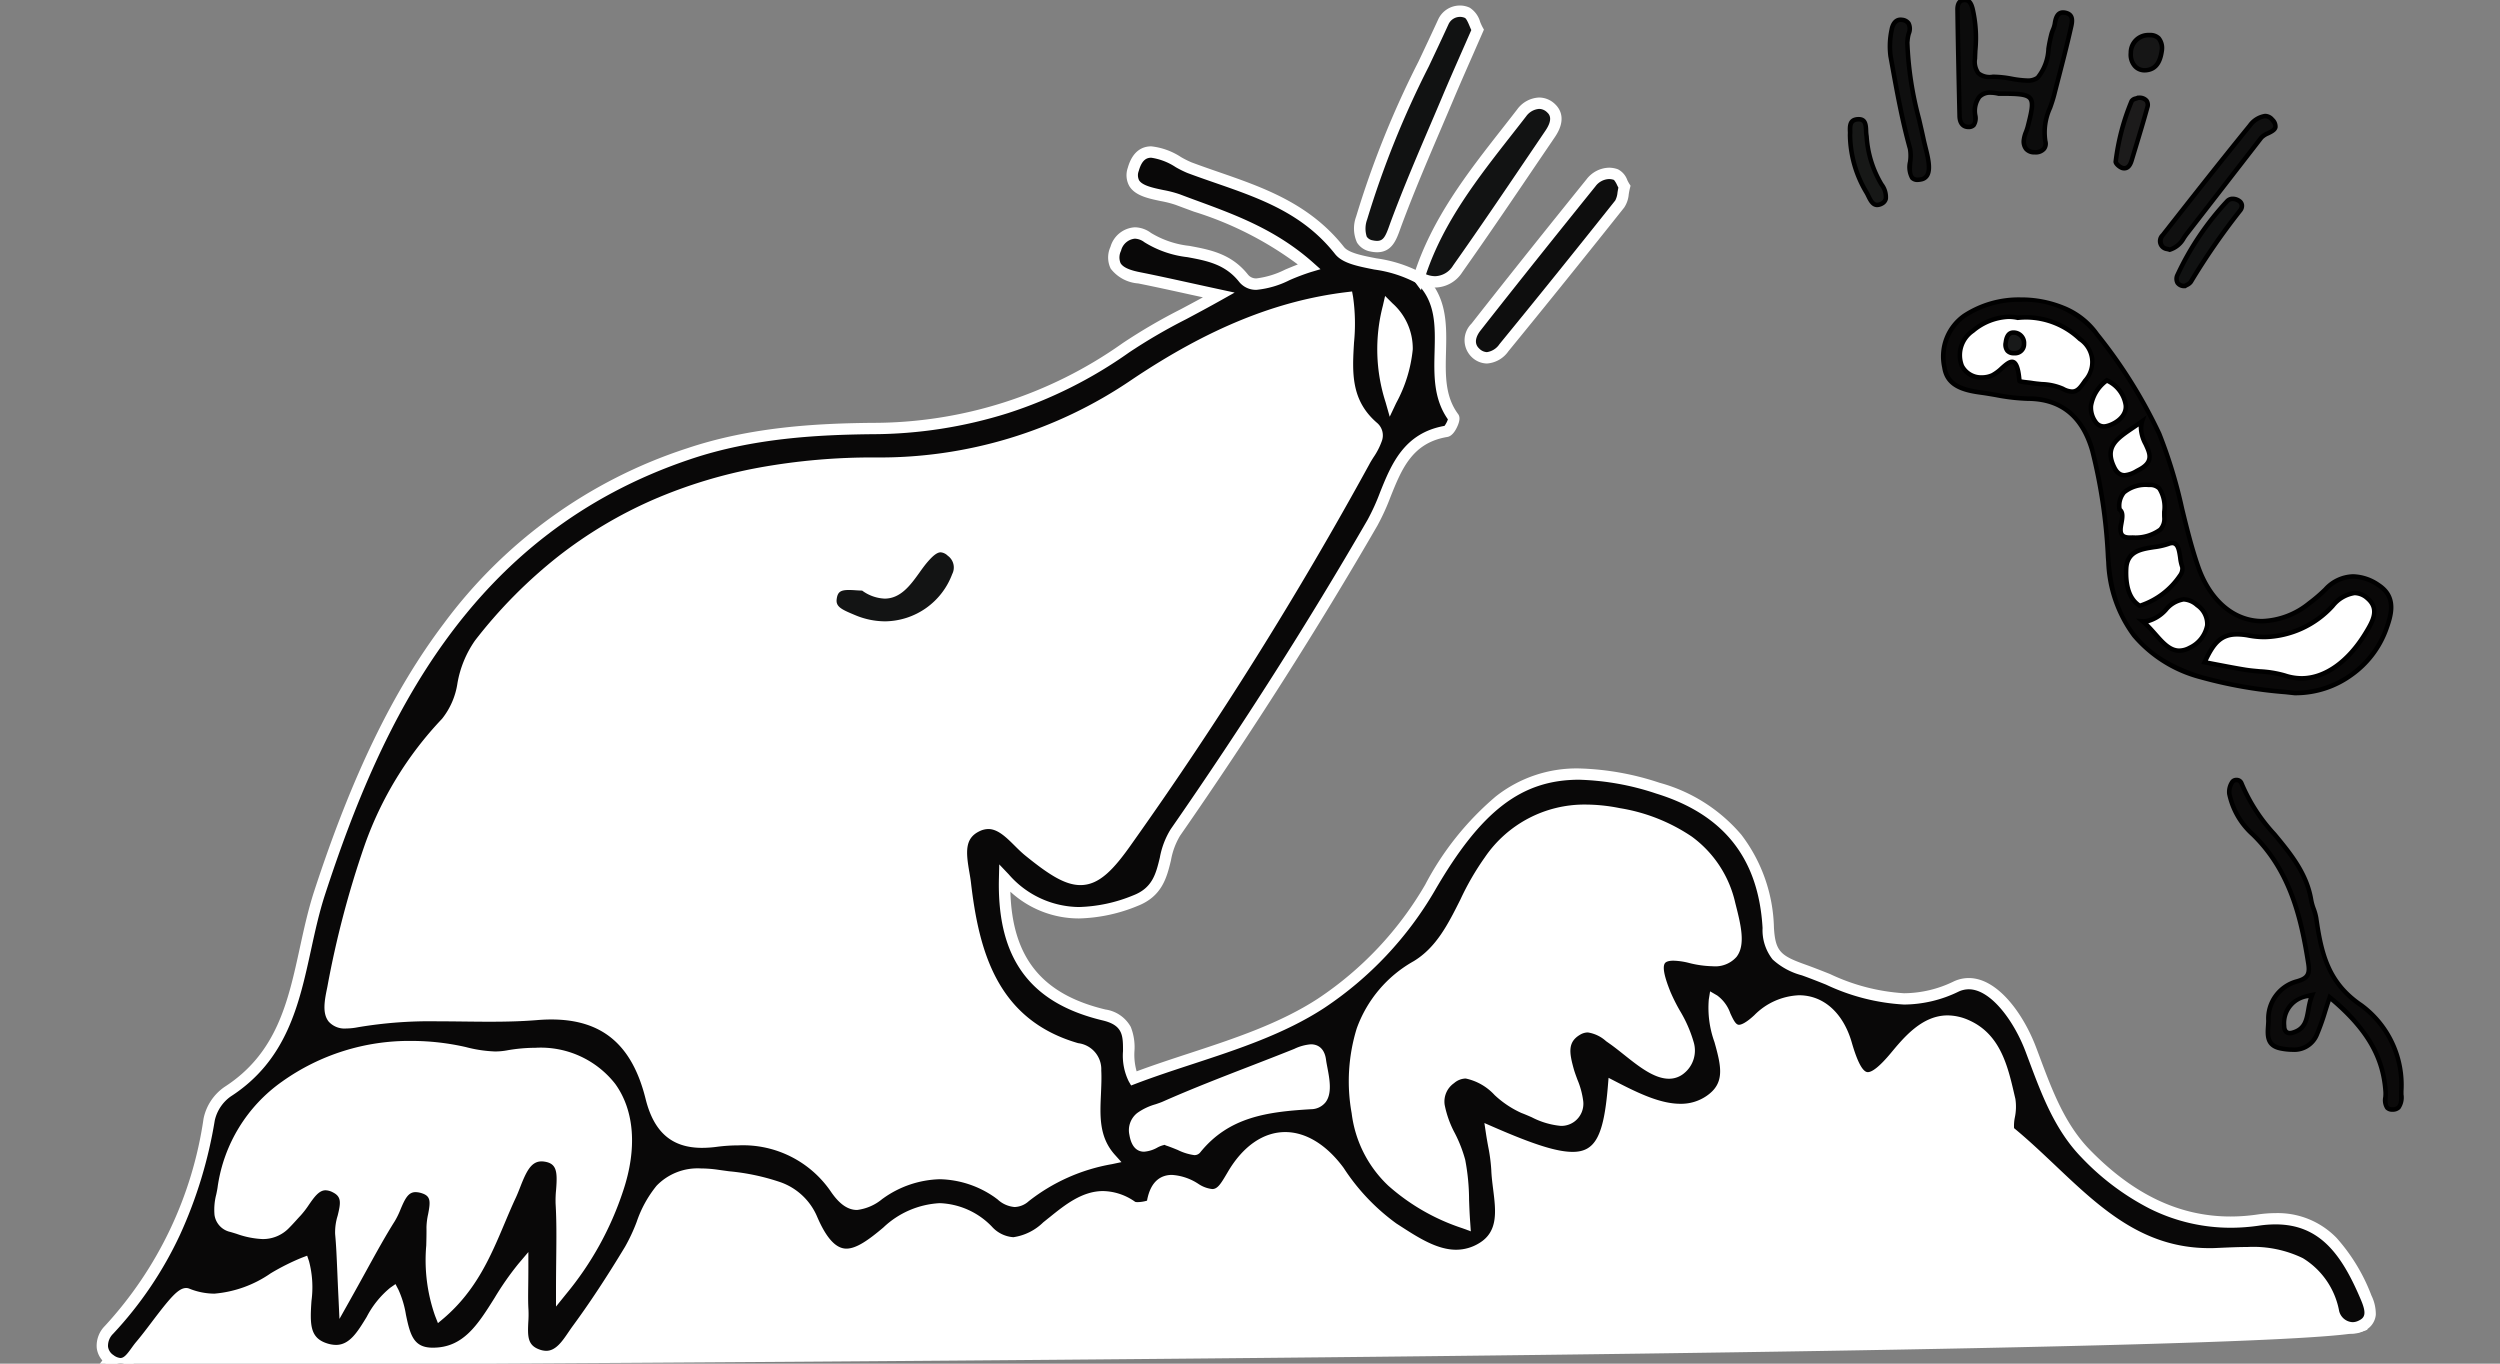<svg xmlns="http://www.w3.org/2000/svg" xmlns:xlink="http://www.w3.org/1999/xlink" width="220" height="120" viewBox="0 0 220 120"><rect x="0" y="0" width="220" height="120" fill="#808080" stroke="none"/><defs><clipPath id="a"><rect width="220" height="120" transform="translate(833 2783)" fill="#fff"/></clipPath></defs><g transform="translate(-833 -2783)" clip-path="url(#a)"><g transform="translate(12 51)"><g transform="translate(830 2732.986)"><path d="M.193,57.1s191.112-.644,198.026-2.96c0,0-2.263-8.187-10.34-7.765s-19.513-7.63-18.867-9.827-1.421-9.2-5.039-9.645-7.5-.575-7.5-.575l-16.8-2.975L73.135,36.931l-28.683.258L8.011,47.278Z" transform="translate(0.507 61.575)" fill="#fff"/><path d="M-.847,57.6,7.721,46.839l36.66-10.15h.066l28.635-.258,66.594-13.589,16.855,2.985c.4.014,4.09.155,7.5.577a5.2,5.2,0,0,1,3.532,2.6,13.483,13.483,0,0,1,1.741,4.139,7.554,7.554,0,0,1,.184,3.538c-.029.1.031.413.443.963,2.165,2.894,10.762,8.239,17.316,8.239.2,0,.406-.005.6-.016s.419-.016.624-.016a9.918,9.918,0,0,1,8.115,4.087A13.167,13.167,0,0,1,198.7,54l.126.457-.449.151c-1.648.552-12.772,1.032-34.007,1.466-16.714.342-39.509.648-67.753.909C48.53,57.431.672,57.6.195,57.6ZM8.3,47.716,1.233,56.594c7.265-.027,51.224-.2,95.376-.608,75.874-.7,97.193-1.571,100.96-2.212a12.758,12.758,0,0,0-1.793-3.25,8.835,8.835,0,0,0-7.3-3.667c-.188,0-.38.005-.572.015-.213.011-.433.017-.654.017a24.464,24.464,0,0,1-10.775-3.149c-3.233-1.7-6.115-3.852-7.342-5.491a2.173,2.173,0,0,1-.6-1.844c.378-1.285-.342-4.625-1.8-6.846a4.4,4.4,0,0,0-2.819-2.161c-3.556-.44-7.412-.57-7.451-.571h-.036L139.689,23.86l-66.5,13.571h-.048l-28.618.258Z" transform="translate(0.507 61.575)" fill="#fff"/><path d="M115.779,14.366c3.873,3.4.371,8.692,3.139,12.405.127.175-.338,1.175-.629,1.222-4.541.753-4.814,5.117-6.5,8.037q-8.1,14.009-17.348,27.262c-1.337,1.924-.494,4.837-3.535,6-4.327,1.658-8.069,1.622-11.492-1.975-.163,6.757,2.5,10.532,8.756,12.027,3.422.815,1.428,3.553,2.6,5.586,5.453-2.08,11.579-3.411,16.487-6.612a30.718,30.718,0,0,0,9.6-10.194c5.606-9.667,10.554-11.663,20.029-8.747,5.995,1.844,9.359,5.837,9.729,12.289.134,2.408.832,2.9,3.128,3.72,4.447,1.593,8.109,3.942,13.4,1.455,2.688-1.262,5.388,2.378,6.587,5.557,1.232,3.251,2.343,6.608,4.828,9.154,4.134,4.237,9.068,6.725,15.161,5.837,5.464-.8,7.724,2.593,9.515,6.834.443,1.047.643,1.986-.5,2.5a1.719,1.719,0,0,1-2.358-1.2c-1.468-5.75-5.878-5.361-10.285-5.175-8.323.356-12.687-6.175-18.176-10.681-.461-.378.185-1.906-.025-2.819-.607-2.56-1.13-5.4-3.818-6.59-2.83-1.244-4.669.826-6.274,2.757-2.332,2.786-3.277,2.462-4.305-1.113-1.166-4.055-4.727-4.986-7.753-2.175-2.874,2.673-2.5-.884-3.855-1.669-.49,3.051,2.8,6.655-.432,8.838-2.547,1.717-5.7.178-8.44-1.237-.589,7.074-2.278,7.692-10.736,4.008a30.546,30.546,0,0,1,.48,3.31c.091,2.411,1.224,5.375-1.333,6.885-2.776,1.637-5.417-.225-7.786-1.749a18.859,18.859,0,0,1-4.781-5.026c-2.946-4-6.841-3.939-9.337.287-.894,1.509-1.312,2.411-3.288,1.262-1.261-.738-3.4-1.626-3.815,1.349a2.276,2.276,0,0,1-1.766.222c-3.186-2.138-5.413.124-7.521,1.778-1.827,1.433-3.255,2.138-5.17.345-2.954-2.775-5.955-2.386-8.883.095-2.656,2.248-4.665,3.411-6.616-1.146-1.344-3.142-4.756-3.31-8.305-3.819-6.06-.873-5.886,3.524-7.709,6.539-1.453,2.408-2.986,4.782-4.654,7.048-.821,1.124-1.646,2.869-3.484,2.2s-1.2-2.5-1.286-3.928c-.062-.971-.011-1.946-.011-3.753-2.736,3.23-3.76,7.63-8,7.55-3.023-.055-2.38-3.44-3.375-5.361-2.209,1.538-2.7,6.07-6.053,4.939-3.03-1.022-.926-4.8-1.846-7.521-3.255,1.237-6.027,4.382-10.256,2.709-.665-.265-2.71,2.924-4.091,4.539-.719.84-1.243,2.258-2.67,1.262a1.663,1.663,0,0,1-.113-2.633A34.784,34.784,0,0,0,9.405,88.547a4.01,4.01,0,0,1,1.62-2.448c6.445-4.15,6.075-11.285,8.1-17.493,5.6-17.155,13.769-32.357,32.473-38.645a52.038,52.038,0,0,1,16.171-2.222,38.35,38.35,0,0,0,22.315-7.106c2.285-1.6,4.857-2.779,8.174-4.644-2.877-.622-4.937-1.095-7-1.506-1.446-.284-2.718-.8-2.075-2.553a1.743,1.743,0,0,1,2.8-1c2.525,1.8,6.107.644,8.432,3.568,1.1,1.386,3.477-.324,5.777-1.011-3.659-3.24-7.68-4.422-11.553-5.9-1.566-.6-4.556-.422-3.916-2.659.861-3.062,3.586-.666,4.959-.149,4.683,1.757,9.682,2.833,13.2,7.285,1.021,1.291,4.774,1,6.979,2.411Z" transform="translate(0 8.985)" fill="#090808"/><path d="M92.31,2.907a5.953,5.953,0,0,1,2.628.951,8.4,8.4,0,0,0,.921.461c.784.294,1.594.575,2.377.846,3.945,1.367,8.024,2.782,11.035,6.6.41.519,1.6.755,2.865,1a11.969,11.969,0,0,1,3.933,1.259l.039-.034c2.269,1.99,2.2,4.542,2.141,7.01-.051,2.008-.1,3.9,1.069,5.472l0,0c.164.226.156.539-.028.984-.144.35-.456.949-.925,1.025-3.087.512-4.014,2.818-4.994,5.261a19.883,19.883,0,0,1-1.157,2.534c-5.234,9.054-11.078,18.238-17.37,27.3a6.333,6.333,0,0,0-.8,2.165c-.361,1.49-.771,3.179-2.963,4.021a14.357,14.357,0,0,1-5.118,1.09A8.9,8.9,0,0,1,79.913,68.5c.167,5.814,2.784,9.031,8.37,10.366a3.042,3.042,0,0,1,2.225,1.532,4.833,4.833,0,0,1,.323,2.135,5.384,5.384,0,0,0,.192,1.774c1.512-.563,3.087-1.08,4.614-1.581,3.912-1.284,7.957-2.612,11.341-4.818a30.3,30.3,0,0,0,9.439-10.026,25.93,25.93,0,0,1,6.207-7.762,11.466,11.466,0,0,1,7.345-2.468,24.321,24.321,0,0,1,7.056,1.256,14.437,14.437,0,0,1,7.216,4.581,14,14,0,0,1,2.865,8.157c.119,2.123.6,2.492,2.8,3.278.733.263,1.448.547,2.139.821a17.714,17.714,0,0,0,6.512,1.69,10.108,10.108,0,0,0,4.367-1.038,3.12,3.12,0,0,1,1.333-.3c2.5,0,4.782,3.082,5.934,6.137q.16.423.319.85c1.083,2.892,2.2,5.882,4.4,8.132,3.851,3.947,7.9,5.865,12.382,5.865a16.359,16.359,0,0,0,2.349-.174,11.163,11.163,0,0,1,1.608-.123,7.2,7.2,0,0,1,5.38,2.192,16.254,16.254,0,0,1,3.06,5.065,3.689,3.689,0,0,1,.382,1.689,1.73,1.73,0,0,1-1.143,1.461,2.176,2.176,0,0,1-.9.2,2.279,2.279,0,0,1-2.148-1.733c-1.034-4.052-3.587-4.883-7.1-4.883-.732,0-1.5.034-2.245.066l-.434.019c-.223.01-.449.014-.67.014-6.276,0-10.343-3.854-14.276-7.582-1.154-1.093-2.346-2.224-3.569-3.227-.473-.387-.369-1.09-.26-1.834a4.016,4.016,0,0,0,.065-1.258c-.033-.14-.067-.283-.1-.427-.551-2.359-1.122-4.8-3.433-5.818a3.65,3.65,0,0,0-1.463-.335c-1.636,0-2.881,1.338-4.225,2.954-1.213,1.449-2.023,2.04-2.8,2.04-1.174,0-1.8-1.333-2.373-3.334-.618-2.149-1.993-3.431-3.679-3.431a4.883,4.883,0,0,0-3.253,1.485,3.265,3.265,0,0,1-2.036,1.114c-.882,0-1.293-.792-1.611-1.477.1.569.264,1.151.425,1.724.565,2.007,1.2,4.283-1.126,5.855a4.983,4.983,0,0,1-2.838.844,12.678,12.678,0,0,1-5.451-1.714c-.385,3.779-1.243,5.946-4.022,5.946-1.409,0-3.325-.556-6.5-1.9l.039.215a15.751,15.751,0,0,1,.3,2.257c.019.5.085,1.026.155,1.583.259,2.063.552,4.4-1.734,5.749a4.9,4.9,0,0,1-2.515.706c-1.981,0-3.844-1.2-5.487-2.266l-.308-.2a19.192,19.192,0,0,1-4.914-5.151c-1.3-1.767-2.837-2.74-4.328-2.74-1.556,0-3.038,1.06-4.175,2.986l-.107.182c-.584.991-1.088,1.847-2.144,1.847a3.518,3.518,0,0,1-1.719-.588,3.925,3.925,0,0,0-1.827-.656c-.276,0-1.011,0-1.241,1.642-.056.376-.44.525-.809.622a3.963,3.963,0,0,1-.959.131,1.366,1.366,0,0,1-.771-.185,4.067,4.067,0,0,0-2.283-.788c-1.494,0-2.806,1.059-4.075,2.083-.189.153-.385.31-.577.461a5.5,5.5,0,0,1-3.249,1.52,3.771,3.771,0,0,1-2.572-1.2A5.742,5.742,0,0,0,73.7,96.906a6.84,6.84,0,0,0-4.313,1.9c-1.254,1.061-2.588,2.1-3.9,2.1-1.386,0-2.5-1.089-3.5-3.428-1.111-2.6-3.82-2.964-6.955-3.388-.314-.042-.639-.086-.961-.133a9.8,9.8,0,0,0-1.385-.107c-3.075,0-3.843,1.891-4.733,4.081a16.32,16.32,0,0,1-1.093,2.33c-1.644,2.724-3.175,5.042-4.679,7.086-.106.145-.214.3-.328.471-.63.927-1.415,2.081-2.781,2.081a2.781,2.781,0,0,1-.949-.179,2.291,2.291,0,0,1-1.516-1.533,5.567,5.567,0,0,1-.114-1.878,8.77,8.77,0,0,0,.016-.956c-.041-.649-.034-1.284-.023-2.162l0-.131c-.4.568-.765,1.153-1.125,1.727a16.563,16.563,0,0,1-2.462,3.3,5.312,5.312,0,0,1-3.792,1.531h-.123a2.734,2.734,0,0,1-2.454-1.287,7.351,7.351,0,0,1-.792-2.418,13.175,13.175,0,0,0-.319-1.323,10.774,10.774,0,0,0-1.3,1.845c-.88,1.446-1.79,2.941-3.551,2.941a3.646,3.646,0,0,1-1.16-.205,2.724,2.724,0,0,1-1.911-2,8.822,8.822,0,0,1-.084-2.733,10.581,10.581,0,0,0-.03-2.577c-.688.306-1.362.688-2.067,1.088a11.073,11.073,0,0,1-5.448,1.92,6.884,6.884,0,0,1-2.492-.478,3.787,3.787,0,0,0-.824.8c-.433.5-.932,1.163-1.414,1.8s-.959,1.266-1.382,1.761c-.122.142-.241.308-.367.483-.415.577-.932,1.3-1.788,1.3A2.066,2.066,0,0,1,.418,110.1a2.024,2.024,0,0,1-.906-1.468,2.471,2.471,0,0,1,.715-1.917,34.136,34.136,0,0,0,8.686-18.25,4.473,4.473,0,0,1,1.843-2.785c4.608-2.967,5.592-7.479,6.633-12.256.359-1.645.73-3.346,1.26-4.972,3.314-10.149,6.937-17.631,11.4-23.544a43.259,43.259,0,0,1,21.389-15.42c5.619-1.892,11.406-2.2,16.325-2.248A38,38,0,0,0,89.8,20.222a49.564,49.564,0,0,1,5.123-2.988c.625-.334,1.264-.674,1.934-1.04l-1.291-.283c-1.62-.356-3.019-.663-4.4-.939a3.355,3.355,0,0,1-2.422-1.3,2.234,2.234,0,0,1-.024-1.916,2.372,2.372,0,0,1,2.151-1.725,2.432,2.432,0,0,1,1.412.493,8.229,8.229,0,0,0,3.389,1.143c1.812.337,3.685.685,5.146,2.521a.9.9,0,0,0,.773.338,7.747,7.747,0,0,0,2.507-.774c.364-.153.735-.308,1.11-.45a30.349,30.349,0,0,0-9.141-4.647c-.524-.193-1.065-.392-1.6-.594a9.135,9.135,0,0,0-1.3-.333c-1.118-.234-2.275-.475-2.787-1.324A1.966,1.966,0,0,1,90.244,4.8C90.684,3.235,91.61,2.907,92.31,2.907Zm23.279,12a11.032,11.032,0,0,0-3.646-1.157c-1.511-.3-2.817-.557-3.456-1.365-2.83-3.586-6.594-4.891-10.578-6.272-.789-.273-1.6-.556-2.4-.855a8.966,8.966,0,0,1-1.049-.52,5.332,5.332,0,0,0-2.149-.829c-.362,0-.814.132-1.1,1.164a1.015,1.015,0,0,0,.027.817c.287.476,1.269.681,2.136.862a9.95,9.95,0,0,1,1.451.377c.525.2,1.064.4,1.585.59,3.388,1.247,6.891,2.537,10.122,5.4l.673.6-.861.257a19.14,19.14,0,0,0-1.862.706,8.265,8.265,0,0,1-2.894.852,1.89,1.89,0,0,1-1.555-.715c-1.228-1.545-2.84-1.844-4.546-2.161A9.1,9.1,0,0,1,91.7,11.34a1.459,1.459,0,0,0-.833-.308A1.392,1.392,0,0,0,89.651,12.1a1.311,1.311,0,0,0-.043,1.081c.265.471,1.122.687,1.744.809,1.4.278,2.8.586,4.424.943.81.178,1.647.362,2.586.565l1.288.278-1.149.646c-1.117.628-2.131,1.169-3.112,1.693a48.866,48.866,0,0,0-5.021,2.925A39.253,39.253,0,0,1,79.685,26.39a40.089,40.089,0,0,1-11.913,1.849c-4.841.049-10.53.349-16.017,2.2C32.314,36.971,24.59,53.477,19.6,68.761c-.514,1.578-.88,3.254-1.233,4.875C17.327,78.4,16.252,83.329,11.3,86.52a3.544,3.544,0,0,0-1.4,2.107A39.42,39.42,0,0,1,6.844,98.68,33.338,33.338,0,0,1,.956,107.4a1.48,1.48,0,0,0-.45,1.128,1.04,1.04,0,0,0,.484.753,1.149,1.149,0,0,0,.61.252c.319,0,.594-.348.976-.88.133-.184.27-.375.419-.549.4-.472.882-1.1,1.344-1.714,1.622-2.142,2.351-3.015,3.041-3.015a.727.727,0,0,1,.271.051,5.94,5.94,0,0,0,2.216.444,10.171,10.171,0,0,0,4.955-1.79,20.151,20.151,0,0,1,2.722-1.367l.485-.184.166.491a8.982,8.982,0,0,1,.215,3.486c-.138,2.047-.145,3.229,1.317,3.722a2.654,2.654,0,0,0,.84.153c1.2,0,1.893-1.141,2.7-2.461a8.168,8.168,0,0,1,2.07-2.567l.467-.326.262.506a8.527,8.527,0,0,1,.655,2.183c.369,1.784.676,2.879,2.285,2.908h.1c2.664,0,3.936-2.023,5.408-4.366a25.732,25.732,0,0,1,2.1-3.009l.882-1.041v1.364c0,.636-.006,1.166-.012,1.633-.01.857-.017,1.476.022,2.088a9.64,9.64,0,0,1-.015,1.07c-.067,1.3-.054,2.048.972,2.419a1.791,1.791,0,0,0,.608.119c.837,0,1.405-.835,1.954-1.643.114-.167.231-.34.348-.5,1.487-2.02,3-4.313,4.63-7.012a15.573,15.573,0,0,0,1.023-2.189,10.218,10.218,0,0,1,1.756-3.187,5.017,5.017,0,0,1,3.9-1.518,10.8,10.8,0,0,1,1.527.118c.318.046.641.089.953.132a19.557,19.557,0,0,1,4.53.964,5.488,5.488,0,0,1,3.211,3.021c.813,1.9,1.657,2.821,2.58,2.821.876,0,1.934-.744,3.254-1.861a7.79,7.79,0,0,1,4.959-2.14,6.7,6.7,0,0,1,4.589,2.063,2.8,2.8,0,0,0,1.888.933,4.724,4.724,0,0,0,2.631-1.307c.186-.146.371-.3.566-.453,1.339-1.08,2.856-2.3,4.7-2.3a5.019,5.019,0,0,1,2.827.949.767.767,0,0,0,.226.024,3.018,3.018,0,0,0,.815-.13c.337-1.864,1.369-2.265,2.193-2.265a4.776,4.776,0,0,1,2.331.792,2.716,2.716,0,0,0,1.215.452c.464,0,.743-.44,1.282-1.354l.108-.183c1.324-2.242,3.113-3.477,5.036-3.477,1.817,0,3.64,1.118,5.134,3.148a18.4,18.4,0,0,0,4.648,4.9l.311.2c1.6,1.035,3.259,2.106,4.944,2.106a3.861,3.861,0,0,0,2.007-.567c1.719-1.015,1.491-2.835,1.249-4.763-.069-.554-.141-1.127-.162-1.672a15.021,15.021,0,0,0-.281-2.116c-.066-.366-.134-.744-.193-1.139l-.134-.893.828.361c3.551,1.547,5.563,2.178,6.945,2.178,1.978,0,2.73-1.4,3.093-5.769l.062-.747.666.344c1.976,1.022,3.9,1.94,5.652,1.94a3.947,3.947,0,0,0,2.279-.673c1.648-1.112,1.348-2.531.722-4.756a8.877,8.877,0,0,1-.5-3.747l.116-.719.629.366a3.291,3.291,0,0,1,1.154,1.577c.281.607.485,1,.754,1,.166,0,.563-.11,1.355-.846a5.853,5.853,0,0,1,3.934-1.752c2.157,0,3.892,1.553,4.64,4.155.5,1.732.973,2.61,1.412,2.61.413,0,1.1-.565,2.029-1.68,1.162-1.4,2.755-3.313,4.993-3.313a4.641,4.641,0,0,1,1.866.419c2.768,1.221,3.425,4.028,4,6.506q.05.214.1.427a4.627,4.627,0,0,1-.049,1.632,3.633,3.633,0,0,0-.068.938c1.241,1.021,2.438,2.155,3.6,3.252,3.965,3.758,7.71,7.307,13.588,7.307.207,0,.418,0,.628-.014l.432-.019c.755-.033,1.535-.067,2.289-.067a10.019,10.019,0,0,1,4.876.982,6.917,6.917,0,0,1,3.194,4.654,1.285,1.285,0,0,0,1.179.979,1.187,1.187,0,0,0,.489-.111c.589-.263.776-.606.25-1.848-1.685-3.99-3.608-6.646-7.518-6.646a10.164,10.164,0,0,0-1.464.112,17.366,17.366,0,0,1-2.493.184,15.938,15.938,0,0,1-7.126-1.687,22.27,22.27,0,0,1-5.971-4.48c-2.343-2.4-3.5-5.491-4.62-8.479q-.159-.424-.318-.847c-1.029-2.729-3.077-5.491-5-5.491a2.126,2.126,0,0,0-.908.209,11.084,11.084,0,0,1-4.792,1.133,18.455,18.455,0,0,1-6.881-1.761c-.683-.272-1.39-.552-2.107-.809a6.076,6.076,0,0,1-2.576-1.4,4.163,4.163,0,0,1-.883-2.763c-.352-6.134-3.42-10.006-9.377-11.839a23.364,23.364,0,0,0-6.762-1.212c-5.069,0-8.626,2.729-12.688,9.732a31.318,31.318,0,0,1-9.758,10.362c-3.494,2.278-7.6,3.627-11.576,4.931-1.664.546-3.385,1.111-5.007,1.73l-.4.152-.213-.37a5.116,5.116,0,0,1-.5-2.653c0-1.369,0-2.273-1.78-2.7-3.266-.78-5.58-2.165-7.075-4.234-1.475-2.041-2.151-4.754-2.065-8.292l.029-1.208.833.875a8.286,8.286,0,0,0,6.191,2.877,13.392,13.392,0,0,0,4.759-1.024c1.7-.653,2-1.89,2.349-3.323a7.174,7.174,0,0,1,.954-2.5c6.277-9.036,12.106-18.2,17.326-27.227a18.859,18.859,0,0,0,1.094-2.406c.984-2.451,2.1-5.227,5.675-5.86a2,2,0,0,0,.3-.576c-1.278-1.816-1.224-3.924-1.172-5.965.058-2.274.113-4.426-1.643-6.089Z" transform="translate(0 8.985)" fill="#fff"/><path d="M40.836,1.649c-.941,2.153-1.813,4.1-2.641,6.063-1.537,3.633-3.139,7.245-4.512,10.94-.443,1.189-.683,2.331-2.176,2-1.344-.295-1.1-1.64-.876-2.459,1.642-6.059,4.6-11.591,7.194-17.268A1.6,1.6,0,0,1,39.932.143c.454.215.629,1.015.9,1.506" transform="translate(80.192 0)" fill="#111212"/><path d="M31.986,21.212a2.757,2.757,0,0,1-.586-.068,1.741,1.741,0,0,1-1.176-.785,3.019,3.019,0,0,1-.075-2.292A83.115,83.115,0,0,1,35.636,4.428C36.21,3.215,36.8,1.96,37.37.721A2.1,2.1,0,0,1,39.284-.5a2.013,2.013,0,0,1,.86.191A2.189,2.189,0,0,1,41.062.944a4.706,4.706,0,0,0,.21.459l.122.217-.1.228c-.283.649-.561,1.278-.832,1.9-.632,1.436-1.229,2.792-1.806,4.161-.339.8-.686,1.614-1.022,2.4-1.187,2.777-2.415,5.65-3.482,8.52-.041.111-.081.221-.12.33C33.687,20.119,33.3,21.212,31.986,21.212ZM39.284.5a1.113,1.113,0,0,0-1,.635c-.569,1.247-1.164,2.5-1.74,3.721a82.362,82.362,0,0,0-5.427,13.471,2.328,2.328,0,0,0-.036,1.512.776.776,0,0,0,.536.327,1.763,1.763,0,0,0,.372.045c.554,0,.743-.382,1.1-1.393.04-.113.081-.227.124-.342,1.075-2.892,2.308-5.776,3.5-8.564.336-.785.683-1.6,1.021-2.4.58-1.376,1.179-2.735,1.812-4.175.241-.548.487-1.106.737-1.678-.051-.11-.1-.223-.145-.334-.111-.266-.28-.668-.421-.735A1.018,1.018,0,0,0,39.284.5Z" transform="translate(80.192 0)" fill="#fff"/><path d="M46.7,5.1a4.529,4.529,0,0,1-.418,1.52Q41.232,12.975,36.1,19.261c-.658.8-1.584,1.309-2.521.436a1.593,1.593,0,0,1,.058-2.24Q38.648,11.064,43.763,4.75a1.938,1.938,0,0,1,2.194-.716c.345.124.52.72.745,1.066" transform="translate(87.249 10.348)" fill="#0e0e0e"/><path d="M34.6,20.655a1.983,1.983,0,0,1-1.365-.592,2.059,2.059,0,0,1,.005-2.915c3.591-4.579,7.138-9,10.133-12.712a2.568,2.568,0,0,1,1.969-1.013,2.3,2.3,0,0,1,.785.14,1.7,1.7,0,0,1,.826.951,3.4,3.4,0,0,0,.168.312l.12.185-.055.214c-.045.175-.076.357-.105.534a2.478,2.478,0,0,1-.4,1.171c-3.473,4.369-6.9,8.624-10.192,12.648A2.513,2.513,0,0,1,34.6,20.655ZM45.342,4.424a1.557,1.557,0,0,0-1.191.641c-2.993,3.713-6.537,8.126-10.124,12.7-.228.29-.694,1.023-.111,1.566a1.012,1.012,0,0,0,.683.323,1.609,1.609,0,0,0,1.11-.711C39,14.924,42.424,10.673,45.893,6.308a1.865,1.865,0,0,0,.2-.715c.022-.129.045-.269.076-.414-.039-.072-.076-.146-.112-.219A1.9,1.9,0,0,0,45.78,4.5,1.308,1.308,0,0,0,45.342,4.424Z" transform="translate(87.249 10.348)" fill="#fff"/><path d="M31.952,17.593C33.706,11.97,37.5,7.6,41,3.071a1.706,1.706,0,0,1,2.59-.4c.7.662.4,1.535-.091,2.255C40.805,8.9,38.135,12.887,35.367,16.8a2.412,2.412,0,0,1-3.5.676l.084.113" transform="translate(83.911 5.87)" fill="#121313"/><path d="M32.136,18.681l-.6-.814-.162-.091.122-.387c1.573-4.994,4.747-9.046,7.816-12.963.426-.543.866-1.105,1.294-1.66a2.513,2.513,0,0,1,1.931-1.04,2.024,2.024,0,0,1,1.4.585c.445.42,1.033,1.354-.02,2.9L42.466,7.346c-2.171,3.209-4.415,6.527-6.691,9.746a2.893,2.893,0,0,1-2.395,1.356,3.1,3.1,0,0,1-1.105-.213Zm.443-1.4a2.142,2.142,0,0,0,.8.168,1.913,1.913,0,0,0,1.578-.932c2.269-3.211,4.511-6.525,6.679-9.73q.723-1.069,1.446-2.137c.731-1.073.317-1.464.161-1.611a1.017,1.017,0,0,0-.712-.312,1.559,1.559,0,0,0-1.139.651c-.43.557-.872,1.121-1.3,1.666C37.166,8.78,34.141,12.642,32.579,17.28Z" transform="translate(83.911 5.87)" fill="#fff"/><path d="M95.039,6.936c.716,3.881-1.471,8.172,2.278,11.391.886.76-.265,2.04-.788,3.015A339.6,339.6,0,0,1,75.711,54.6c-3.143,4.5-4.436,4.488-8.719,1.015-1.341-1.087-2.58-3.171-4.592-2.175-2.042,1.011-1.181,3.357-.992,4.993C62.16,64.911,63.943,70.9,71.206,73c1.184.342,1.606.76,1.668,1.946.134,2.622-.738,5.437,1.326,7.732a17.028,17.028,0,0,0-7.531,3.364c-1.119.924-1.784,0-2.55-.484a8.663,8.663,0,0,0-10.216.2c-1.417.949-2.427,1.677-3.891-.436-2.452-3.55-6.249-4.746-10.529-4.186-3.052.4-4.894-.527-5.719-3.844C32.51,72.247,29.5,69.5,23.71,69.988c-5.253.433-10.591-.353-15.851.64-2.776.524-2.474-1.124-2.1-2.946,1.751-8.456,3.6-16.81,9.958-23.359,1.722-1.775,1.206-4.7,2.936-6.925,8.9-11.431,20.847-15.911,34.8-15.911a39.841,39.841,0,0,0,22.9-6.935c5.61-3.768,11.695-6.772,18.689-7.616" transform="translate(14.538 18.291)" fill="#fff"/><path d="M51.888,87.2c-.812,0-1.54-.5-2.289-1.584a9.352,9.352,0,0,0-8.162-4.1,14.642,14.642,0,0,0-1.891.127,10.067,10.067,0,0,1-1.3.091c-2.661,0-4.241-1.37-4.972-4.311-1.183-4.766-3.82-6.986-8.3-6.986-.393,0-.806.018-1.227.053-1.217.1-2.508.145-4.187.145-.766,0-1.545-.009-2.3-.018s-1.528-.018-2.29-.018a38.058,38.058,0,0,0-7.025.524,5.562,5.562,0,0,1-1.015.107,1.876,1.876,0,0,1-1.538-.6c-.6-.742-.361-1.914-.126-3.046A84.78,84.78,0,0,1,8.546,55.113a31.252,31.252,0,0,1,6.817-11.139,6.558,6.558,0,0,0,1.357-3.142,9.35,9.35,0,0,1,1.542-3.742,42.62,42.62,0,0,1,7.315-7.4,38.715,38.715,0,0,1,8.383-5,43.026,43.026,0,0,1,9.331-2.824,55.852,55.852,0,0,1,10.163-.887,39.363,39.363,0,0,0,22.617-6.851c6.705-4.5,12.713-6.95,18.908-7.7l.466-.056.085.462a16.728,16.728,0,0,1,.086,4.03c-.155,2.609-.3,5.073,2.026,7.072a1.442,1.442,0,0,1,.411,1.627,6.128,6.128,0,0,1-.727,1.408c-.133.212-.259.413-.357.6A337.1,337.1,0,0,1,76.121,54.887c-1.646,2.358-2.923,3.724-4.58,3.724-1.379,0-2.828-.956-4.864-2.607-.317-.257-.626-.564-.924-.86-.726-.721-1.476-1.466-2.314-1.466a1.824,1.824,0,0,0-.817.211c-1.265.626-1.161,1.82-.859,3.571.055.321.108.624.142.917.712,6.136,2.349,12.1,9.441,14.146a2.312,2.312,0,0,1,2.028,2.4c.036.694,0,1.4-.028,2.082-.089,1.946-.173,3.785,1.227,5.342l.578.643-.846.18a16.353,16.353,0,0,0-7.316,3.26,1.937,1.937,0,0,1-1.245.511,2.5,2.5,0,0,1-1.5-.674c-.137-.1-.266-.2-.393-.283a8.742,8.742,0,0,0-4.68-1.489A8.959,8.959,0,0,0,54.18,86.18l-.067.045A4.261,4.261,0,0,1,51.888,87.2Zm-10.45-6.687a10.429,10.429,0,0,1,8.984,4.533c.716,1.034,1.18,1.153,1.466,1.153a3.635,3.635,0,0,0,1.668-.8l.067-.045a9.935,9.935,0,0,1,5.546-1.855,9.723,9.723,0,0,1,5.216,1.645c.164.1.316.22.463.332a1.756,1.756,0,0,0,.894.469,1,1,0,0,0,.607-.281,16.707,16.707,0,0,1,6.971-3.291c-1.145-1.7-1.059-3.582-.975-5.409.032-.689.061-1.34.028-1.985-.048-.93-.281-1.195-1.307-1.491a12.179,12.179,0,0,1-7.638-5.878,24.6,24.6,0,0,1-2.519-9.114c-.031-.266-.081-.555-.134-.862-.265-1.533-.628-3.633,1.4-4.637a2.836,2.836,0,0,1,1.261-.315c1.25,0,2.19.933,3.019,1.756.294.292.572.568.85.793,1.815,1.472,3.156,2.384,4.234,2.384s2.083-.894,3.76-3.3A336.135,336.135,0,0,0,96.088,21.1c.114-.213.255-.437.391-.654.616-.981.836-1.466.512-1.744-2.7-2.322-2.536-5.153-2.373-7.89a18.526,18.526,0,0,0,0-3.322c-5.864.795-11.595,3.177-17.99,7.473a40.333,40.333,0,0,1-23.174,7.02c-14.917,0-26.171,5.142-34.4,15.718a8.575,8.575,0,0,0-1.36,3.366,7.392,7.392,0,0,1-1.611,3.6c-6.408,6.6-8.225,15.374-9.828,23.113-.17.819-.381,1.839-.078,2.212a.967.967,0,0,0,.762.231,4.577,4.577,0,0,0,.829-.09,38.972,38.972,0,0,1,7.21-.542c.768,0,1.548.009,2.3.018s1.526.018,2.286.018c1.651,0,2.916-.044,4.1-.141.448-.037.889-.056,1.31-.056a9.014,9.014,0,0,1,6.15,2.056,10.7,10.7,0,0,1,3.12,5.688c.619,2.49,1.816,3.552,4,3.552a9.071,9.071,0,0,0,1.167-.083A15.644,15.644,0,0,1,41.438,80.511Z" transform="translate(14.538 18.291)" fill="#fff"/><path d="M40,55.655c-5.123-1.895-8.7-4.575-9.439-9.729-.734-5.183.116-9.779,5.224-12.885,3.339-2.029,4.12-6.248,6.4-9.267,3.012-3.99,6.8-5.048,11.383-4.135,4.625.92,8.469,2.873,9.766,7.965.774,3.037,1.515,5.87-3.462,4.684-3.346-.8-3.215.746-2.205,3.24.865,2.142,3.317,4.928,1.341,6.568-1.62,1.342-4.065-1.313-5.955-2.626-.941-.651-1.9-1.535-3.15-.8-1.468.869-1.13,2.269-.777,3.55.392,1.422,1.522,3.2.211,4.142-1.035.742-2.754-.331-4.164-.855-2.223-.829-4.116-4.379-6.409-2.546-2.5,2,.258,4.8.81,7.252A39.428,39.428,0,0,1,40,55.655" transform="translate(79.876 50.98)" fill="#fff"/><path d="M40.556,56.392l-.726-.269a18.486,18.486,0,0,1-6.537-3.749A10.518,10.518,0,0,1,30.07,46a15.8,15.8,0,0,1,.444-7.456,11.088,11.088,0,0,1,5.016-5.927c2-1.214,3.027-3.268,4.118-5.442a23.609,23.609,0,0,1,2.145-3.7,10.6,10.6,0,0,1,8.874-4.64,15.484,15.484,0,0,1,3.005.316A15.828,15.828,0,0,1,60,21.653a9.913,9.913,0,0,1,3.825,5.827l.009.037c.48,1.883.933,3.662.1,4.728a2.5,2.5,0,0,1-2.091.819,9.133,9.133,0,0,1-2.085-.29,6.173,6.173,0,0,0-1.367-.2c-.275,0-.63.04-.76.232-.327.485.3,2.025.5,2.531a16.427,16.427,0,0,0,.81,1.615,11.537,11.537,0,0,1,1.224,2.781,2.574,2.574,0,0,1-.837,2.745,2.047,2.047,0,0,1-1.338.484c-1.3,0-2.663-1.086-3.983-2.137-.438-.348-.851-.677-1.238-.947-.1-.071-.206-.145-.31-.22a3.075,3.075,0,0,0-1.607-.769,1.354,1.354,0,0,0-.694.209c-1.1.649-.929,1.6-.549,2.986.081.294.2.609.321.942a7.264,7.264,0,0,1,.515,1.884,1.955,1.955,0,0,1-.816,1.855,1.935,1.935,0,0,1-1.153.347,6.945,6.945,0,0,1-2.561-.76c-.322-.14-.626-.272-.916-.38A8.647,8.647,0,0,1,42.65,44.4a4.8,4.8,0,0,0-2.545-1.457,1.626,1.626,0,0,0-1.025.409,1.968,1.968,0,0,0-.824,1.914,8.894,8.894,0,0,0,.9,2.5,11.862,11.862,0,0,1,.908,2.336,19.139,19.139,0,0,1,.339,3.525c.023.629.047,1.279.1,1.99ZM50.666,19.833a9.661,9.661,0,0,0-8.076,4.242,22.868,22.868,0,0,0-2.049,3.544c-1.106,2.205-2.25,4.485-4.492,5.848-4.294,2.611-5.833,6.431-4.989,12.388.6,4.22,3.126,6.958,8.4,9.054-.022-.431-.037-.842-.052-1.244a18.442,18.442,0,0,0-.315-3.343,10.992,10.992,0,0,0-.837-2.131,9.563,9.563,0,0,1-.991-2.812,2.949,2.949,0,0,1,1.193-2.809,2.618,2.618,0,0,1,1.65-.629c1.166,0,2.193.859,3.186,1.69a7.976,7.976,0,0,0,2.06,1.406c.315.117.646.261.965.4a6.348,6.348,0,0,0,2.163.677.946.946,0,0,0,.57-.16c.664-.477.422-1.292-.054-2.579-.125-.339-.255-.689-.347-1.024-.332-1.2-.833-3.025,1-4.113a2.357,2.357,0,0,1,1.2-.347,3.875,3.875,0,0,1,2.19.956c.1.071.2.142.3.211.415.288.841.627,1.291.986,1.131.9,2.412,1.92,3.36,1.92a1.044,1.044,0,0,0,.7-.254c1.093-.907.461-2.282-.626-4.277a17.106,17.106,0,0,1-.859-1.719c-.617-1.524-.922-2.7-.4-3.465a1.783,1.783,0,0,1,1.589-.673,7.036,7.036,0,0,1,1.6.224,8.292,8.292,0,0,0,1.854.262,1.568,1.568,0,0,0,1.3-.432c.529-.68.116-2.3-.284-3.868l-.009-.037c-1.064-4.176-3.956-6.519-9.379-7.6A14.486,14.486,0,0,0,50.666,19.833Z" transform="translate(79.876 50.98)" fill="#fff"/><path d="M32.928,46.515c0-3.15.1-5.419-.036-7.674-.087-1.517.777-3.862-1.442-4.171-1.911-.265-2.336,2.015-3.015,3.47-1.646,3.517-2.678,7.39-6.18,10.409-1.075-2.746-.683-5.193-.716-7.594-.015-1.218.985-2.9-.745-3.466-2.071-.68-2.238,1.506-2.957,2.648-1.221,1.931-2.271,3.975-4.04,7.125-.134-2.713-.16-4.237-.3-5.75-.131-1.382,1.293-3.182-.469-4.077-1.835-.927-2.449,1.1-3.411,2.12-.345.364-.668.742-1.021,1.095-1.471,1.48-3.259.636-4.69.233-1.668-.469-.9-2.251-.748-3.459,1.1-8.561,11.016-14.169,21.228-11.842a8.964,8.964,0,0,0,3.786.3c7.917-1.407,12.305,3.891,9.7,11.689a27.286,27.286,0,0,1-4.941,8.943" transform="translate(7.492 66.061)" fill="#fff"/><path d="M22.046,49.388l-.257-.657a14.794,14.794,0,0,1-.771-6.172c.014-.551.028-1.071.02-1.6a5.873,5.873,0,0,1,.144-1.154c.219-1.137.228-1.59-.545-1.844a1.835,1.835,0,0,0-.562-.1c-.637,0-.923.572-1.319,1.514a7.134,7.134,0,0,1-.5,1.029c-.819,1.3-1.565,2.65-2.508,4.364-.444.807-.947,1.721-1.519,2.739l-.849,1.512L13.3,47.286c-.045-.909-.078-1.686-.107-2.371-.058-1.372-.1-2.363-.193-3.357a4.889,4.889,0,0,1,.22-1.62c.291-1.164.335-1.676-.417-2.057a1.472,1.472,0,0,0-.648-.183c-.578,0-1.01.621-1.466,1.279a7.961,7.961,0,0,1-.707.921c-.136.144-.272.292-.4.436-.2.221-.409.45-.628.669a3.179,3.179,0,0,1-2.358.987,7.727,7.727,0,0,1-2.265-.458c-.195-.061-.379-.118-.557-.168a1.787,1.787,0,0,1-1.39-1.5,5.33,5.33,0,0,1,.158-1.815c.05-.247.1-.48.124-.687a13.684,13.684,0,0,1,5.682-9.241,19.275,19.275,0,0,1,11.373-3.567,21.548,21.548,0,0,1,4.78.541,11.636,11.636,0,0,0,2.565.387,5.779,5.779,0,0,0,1.022-.09,14.57,14.57,0,0,1,2.538-.234,8.32,8.32,0,0,1,7.025,3.181c1.69,2.347,1.939,5.683.7,9.393a27.889,27.889,0,0,1-5.027,9.1l-.888,1.1v-1.41c0-1,.01-1.894.019-2.759.02-1.8.036-3.361-.054-4.885a9.336,9.336,0,0,1,.044-1.226c.126-1.6.064-2.324-1.056-2.48a1.669,1.669,0,0,0-.228-.016c-.919,0-1.343.9-1.883,2.284-.121.309-.247.63-.382.918-.346.739-.673,1.514-.988,2.262-1.215,2.881-2.472,5.86-5.318,8.313ZM20.076,36.86a2.822,2.822,0,0,1,.874.153,1.783,1.783,0,0,1,1.32,1.368,4.257,4.257,0,0,1-.1,1.615,5.1,5.1,0,0,0-.126.952c.007.545-.007,1.1-.021,1.636a15.318,15.318,0,0,0,.459,5.085c2.292-2.209,3.413-4.867,4.5-7.444.32-.758.65-1.541,1-2.3.121-.26.236-.551.357-.86.51-1.3,1.144-2.919,2.814-2.919a2.672,2.672,0,0,1,.366.026,2.029,2.029,0,0,1,1.83,1.441,5.779,5.779,0,0,1,.085,2.107,8.513,8.513,0,0,0-.042,1.089c.093,1.558.076,3.132.056,4.954,0,.417-.009.841-.013,1.28a26.589,26.589,0,0,0,3.961-7.634c1.135-3.4.935-6.413-.562-8.492a7.353,7.353,0,0,0-6.213-2.765,13.568,13.568,0,0,0-2.363.219,6.769,6.769,0,0,1-1.2.106,12.4,12.4,0,0,1-2.788-.412,20.546,20.546,0,0,0-4.558-.516c-8.283,0-15.188,5.131-16.063,11.934-.031.243-.082.494-.136.759-.289,1.424-.254,1.935.524,2.154.191.054.382.113.583.176a6.873,6.873,0,0,0,1.968.413,2.2,2.2,0,0,0,1.65-.693c.2-.2.395-.414.6-.636.134-.148.273-.3.416-.45a7.147,7.147,0,0,0,.613-.8c.556-.8,1.186-1.709,2.288-1.709a2.45,2.45,0,0,1,1.1.291c1.539.781,1.19,2.175.935,3.192a4.139,4.139,0,0,0-.194,1.284c.1,1.02.138,2.022.2,3.408q.012.293.026.61.35-.633.66-1.2c.952-1.729,1.7-3.094,2.538-4.416a6.343,6.343,0,0,0,.421-.882C18.233,38.039,18.728,36.86,20.076,36.86Z" transform="translate(7.492 66.061)" fill="#fff"/><path d="M27.959,33.078c-.77-.589-2.529,1.8-2.921-.546-.294-1.738,1.617-1.942,2.656-2.4,3.728-1.651,7.575-3.04,11.368-4.557.93-.371,2.1-.956,2.292.495.171,1.284,1,3.677-.854,3.786-3.92.233-7.459.7-10.111,3.99-.182.222-1.461-.444-2.431-.764" transform="translate(65.846 66.279)" fill="#fff"/><path d="M30.255,34.386a4.748,4.748,0,0,1-1.466-.456c-.334-.136-.68-.276-.987-.377l-.08-.026-.059-.045h-.011a2.264,2.264,0,0,0-.659.244,2.809,2.809,0,0,1-1.161.359c-.475,0-1.084-.255-1.288-1.47a1.922,1.922,0,0,1,.694-1.941,5.192,5.192,0,0,1,1.608-.764c.237-.081.462-.157.644-.238,2.528-1.12,5.148-2.134,7.682-3.115,1.216-.471,2.474-.958,3.7-1.449l.184-.074a4.13,4.13,0,0,1,1.458-.4c.431,0,1.178.178,1.332,1.366.026.2.071.433.119.683.194,1.019.435,2.288-.17,3.063a1.649,1.649,0,0,1-1.269.6c-3.842.228-7.227.672-9.751,3.8A.643.643,0,0,1,30.255,34.386Zm-2.072-1.76c.319.108.656.245.982.377.3.124.738.3.97.361a9.952,9.952,0,0,1,4.679-3.139,22.8,22.8,0,0,1,5.656-.872c.386-.023.5-.171.539-.22.326-.419.124-1.484-.024-2.262-.05-.264-.1-.513-.128-.739-.065-.5-.218-.5-.341-.5a3.53,3.53,0,0,0-1.081.324l-.19.077c-1.235.494-2.495.982-3.714,1.453-2.523.977-5.132,1.987-7.637,3.1-.223.1-.468.182-.727.271-1.226.417-1.787.71-1.638,1.593.032.192.126.636.3.636a2.283,2.283,0,0,0,.733-.263,2.664,2.664,0,0,1,1.087-.34A.99.99,0,0,1,28.183,32.625Z" transform="translate(65.846 66.279)" fill="#fff"/><path d="M31.73,15.385a14.757,14.757,0,0,1-.236-8.223c2.438,2.433,1.9,4.681.236,8.223" transform="translate(81.68 18.887)" fill="#fff"/><path d="M31.615,16.8l-.365-1.282a15.19,15.19,0,0,1-.242-8.474l.2-.873.635.634a5.312,5.312,0,0,1,1.8,4.064A12.405,12.405,0,0,1,32.182,15.6Zm.162-8.566a13.5,13.5,0,0,0,.087,5.622C32.852,11.473,33.006,9.862,31.776,8.238Z" transform="translate(81.68 18.887)" fill="#fff"/><path d="M20.552,16.323c2.877,2.018,3.851-.775,5.257-2.386.756-.862,1.471-1.4,2.449-.56a1.758,1.758,0,0,1,.527,2.189,6.829,6.829,0,0,1-9.243,3.859c-.963-.411-2.013-.771-1.882-1.888.2-1.651,1.628-1.215,2.892-1.215" transform="translate(46.47 34.162)" fill="#131414"/><path d="M22.427,20.531a7.846,7.846,0,0,1-3.081-.645l-.188-.079c-.912-.384-2.161-.91-2-2.326a1.835,1.835,0,0,1,2.076-1.709c.222,0,.451.013.672.027s.435.026.641.026h.158l.129.091a2.823,2.823,0,0,0,1.539.615c.9,0,1.555-.9,2.243-1.861.258-.359.525-.73.812-1.058a2.668,2.668,0,0,1,1.877-1.154A1.961,1.961,0,0,1,28.585,13a2.255,2.255,0,0,1,.663,2.758A7.362,7.362,0,0,1,22.427,20.531Zm-3.188-3.76c-.762,0-1.005.185-1.083.827-.071.605.369.857,1.39,1.286l.192.081a6.851,6.851,0,0,0,2.689.565,6.379,6.379,0,0,0,5.895-4.154,1.27,1.27,0,0,0-.39-1.62,1.018,1.018,0,0,0-.622-.3c-.363,0-.772.411-1.124.812-.255.292-.5.628-.752.984-.768,1.068-1.638,2.278-3.055,2.278a3.594,3.594,0,0,1-1.983-.707c-.183,0-.365-.015-.542-.025C19.636,16.783,19.432,16.771,19.239,16.771Z" transform="translate(46.47 34.162)" fill="#fff"/></g><g transform="translate(983.803 2732)"><path d="M35.087,48.024a43.773,43.773,0,0,1-8.311-1.41c-5.148-1.6-7.658-4.741-8.086-10.134A48.643,48.643,0,0,0,17.276,26.7c-.8-2.783-2.511-4.558-5.677-4.578a33.035,33.035,0,0,1-4.159-.543C5.986,21.383,4.5,21,4.257,19.358a4.395,4.395,0,0,1,1.766-4.541c3.308-2.289,9.129-1.772,11.493,1.416a44.561,44.561,0,0,1,5.642,8.975C24.776,29,25.24,33.043,26.579,36.885c1.64,4.712,5.768,6.315,9.8,3.235a13.734,13.734,0,0,0,1.42-1.219,3.37,3.37,0,0,1,4.663-.378c1.6,1.046,1.158,2.56.639,3.988a8.565,8.565,0,0,1-8.01,5.512" transform="translate(4.048 12.961)" fill="#090808"/><path d="M35.259,48.226l-.177,0h-.017l-.811-.088a39.38,39.38,0,0,1-7.537-1.33,11.673,11.673,0,0,1-5.91-3.711,11.725,11.725,0,0,1-2.316-6.6l-.031-.392a46.71,46.71,0,0,0-1.376-9.35c-.857-2.966-2.652-4.416-5.487-4.434a17.553,17.553,0,0,1-2.855-.332c-.436-.075-.888-.153-1.33-.212-1.591-.213-3.1-.65-3.353-2.39a4.58,4.58,0,0,1,1.85-4.734,8.96,8.96,0,0,1,5.064-1.445,10,10,0,0,1,3.789.725,6.847,6.847,0,0,1,2.914,2.181l.186.251a43.623,43.623,0,0,1,5.479,8.765,42.48,42.48,0,0,1,2.023,6.654c.407,1.664.828,3.385,1.4,5.036,1.02,2.931,3.061,4.681,5.459,4.681a6.736,6.736,0,0,0,4.026-1.539,13.287,13.287,0,0,0,1.4-1.2,3.6,3.6,0,0,1,2.576-1.195,4.3,4.3,0,0,1,2.338.79c1.822,1.188,1.157,3.015.718,4.224a8.659,8.659,0,0,1-3.123,4.03A8.554,8.554,0,0,1,35.259,48.226Zm-.159-.4a8.38,8.38,0,0,0,7.809-5.381c.545-1.5.879-2.814-.56-3.752a3.917,3.917,0,0,0-2.119-.725,3.213,3.213,0,0,0-2.292,1.076,13.661,13.661,0,0,1-1.44,1.237A7.128,7.128,0,0,1,32.227,41.9c-2.576,0-4.758-1.85-5.837-4.95-.581-1.668-1-3.4-1.414-5.072a42.176,42.176,0,0,0-2-6.592A43.318,43.318,0,0,0,17.541,16.6l-.186-.251a7.958,7.958,0,0,0-6.382-2.745,8.558,8.558,0,0,0-4.836,1.374,4.25,4.25,0,0,0-1.682,4.348c.2,1.395,1.351,1.828,3.011,2.051.45.061.9.139,1.345.215a17.256,17.256,0,0,0,2.789.326,5.782,5.782,0,0,1,3.854,1.3,6.934,6.934,0,0,1,2.015,3.421,47.01,47.01,0,0,1,1.39,9.43l.031.392c.422,5.31,2.873,8.381,7.946,9.958A39.067,39.067,0,0,0,34.3,47.737Z" transform="translate(4.048 12.961)"/><path d="M8.419,8.239c-1.357-.321-2.2.187-2.051,1.9.039.45.081,1.025-.594,1.029-.562,0-.771-.45-.783-.958C4.92,7.094,4.851,3.977,4.808.86,4.8.487,4.9.034,5.4,0c.482-.031.627.378.735.749a14.016,14.016,0,0,1,.21,4.419c-.039,1.207.3,1.648,1.567,1.591,1.347-.061,3.141.708,3.943.088.883-.682.859-2.537,1.237-3.88a7.049,7.049,0,0,0,.287-.879c.087-.6.289-1.145,1-.948.734.2.5.93.393,1.39-.441,1.963-.97,3.906-1.463,5.854-.338,1.331-1.1,2.564-.765,4.051.144.633-.321,1-1,.962a.894.894,0,0,1-.891-1.111,7.658,7.658,0,0,1,.336-1.113c.73-2.855.661-2.936-2.57-2.936" transform="translate(4.647 0.001)" fill="#0c0c0c"/><path d="M11.644,13.6c-.037,0-.075,0-.113,0a1.134,1.134,0,0,1-.832-.367,1.261,1.261,0,0,1-.246-.963,2.83,2.83,0,0,1,.2-.726,4.094,4.094,0,0,0,.141-.418c.318-1.246.5-2.026.259-2.339-.257-.332-1.125-.348-2.635-.348H8.4l-.023-.005a2.881,2.881,0,0,0-.654-.085,1.1,1.1,0,0,0-.846.311,1.909,1.909,0,0,0-.307,1.464,1.321,1.321,0,0,1-.184,1.014.791.791,0,0,1-.608.232c-.6,0-.967-.431-.984-1.153-.072-3.169-.14-6.268-.183-9.353C4.6-.015,5.091-.179,5.385-.2l.065,0c.616,0,.785.582.876.9a11.577,11.577,0,0,1,.247,3.78c-.01.23-.021.469-.029.7a1.542,1.542,0,0,0,.247,1.132A1.427,1.427,0,0,0,7.9,6.56c.054,0,.11,0,.167,0A9.54,9.54,0,0,1,9.6,6.732a8.539,8.539,0,0,0,1.336.159,1.278,1.278,0,0,0,.793-.2,4.084,4.084,0,0,0,.89-2.426,13.436,13.436,0,0,1,.276-1.35,3.733,3.733,0,0,1,.132-.371,2.151,2.151,0,0,0,.15-.481C13.226,1.744,13.347.9,14.1.9a1.224,1.224,0,0,1,.326.048c.86.24.665,1.069.561,1.514-.009.039-.018.076-.026.112-.317,1.411-.684,2.833-1.04,4.208-.14.542-.285,1.1-.424,1.652-.1.38-.227.754-.354,1.115a4.981,4.981,0,0,0-.41,2.843.935.935,0,0,1-.157.826A1.155,1.155,0,0,1,11.644,13.6Zm-3.2-5.563c1.714,0,2.556.023,2.928.5.358.461.182,1.237-.187,2.683a4.455,4.455,0,0,1-.154.459,2.5,2.5,0,0,0-.177.623.9.9,0,0,0,.152.665.754.754,0,0,0,.552.228.82.82,0,0,0,.708-.23.553.553,0,0,0,.08-.488,5.362,5.362,0,0,1,.422-3.063c.124-.353.252-.719.344-1.081.14-.552.285-1.112.425-1.654.355-1.372.722-2.791,1.037-4.195.008-.037.017-.076.027-.116.146-.623.141-.921-.279-1.038A.827.827,0,0,0,14.1,1.3c-.2,0-.421.1-.525.817a2.48,2.48,0,0,1-.174.572,3.383,3.383,0,0,0-.119.332,13.147,13.147,0,0,0-.267,1.309,4.283,4.283,0,0,1-1.04,2.675,1.649,1.649,0,0,1-1.037.284,8.8,8.8,0,0,1-1.4-.164,9.257,9.257,0,0,0-1.467-.17c-.051,0-.1,0-.149,0-.074,0-.146.005-.214.005a1.585,1.585,0,0,1-1.2-.379,1.868,1.868,0,0,1-.359-1.423c.008-.235.019-.475.029-.706A11.275,11.275,0,0,0,5.941.805C5.819.385,5.705.181,5.411.2,5.3.208,5,.228,5.008.858c.043,3.082.111,6.181.183,9.348.008.348.115.762.579.762a.414.414,0,0,0,.317-.1c.131-.144.1-.471.081-.71a2.268,2.268,0,0,1,.411-1.769,1.476,1.476,0,0,1,1.14-.441A3.249,3.249,0,0,1,8.442,8.039Z" transform="translate(4.647 0.001)"/><path d="M14.7,16.952c-.2-.071-.462-.087-.6-.228a.783.783,0,0,1-.006-1.06c2.533-3.227,5.066-6.452,7.656-9.632.466-.572,1.335-1.251,1.967-.527.918,1.05-.562,1.088-.958,1.595q-3.274,4.224-6.553,8.448c-.415.533-.7,1.215-1.506,1.4" transform="translate(13.429 5.02)" fill="#101010"/><path d="M14.693,17.161l-.056-.02c-.052-.019-.114-.034-.179-.05a.9.9,0,0,1-.517-1.55c2.47-3.147,5.024-6.4,7.658-9.635a2.238,2.238,0,0,1,1.486-.914,1.018,1.018,0,0,1,.787.382A1,1,0,0,1,24.2,6.2c-.071.351-.425.524-.768.692a1.6,1.6,0,0,0-.516.328l-1.59,2.052c-1.625,2.1-3.305,4.266-4.962,6.4-.084.108-.163.222-.245.343a2.316,2.316,0,0,1-1.373,1.133ZM23.085,5.391a1.85,1.85,0,0,0-1.176.767c-2.631,3.231-5.185,6.484-7.654,9.629a.588.588,0,0,0-.008.8.725.725,0,0,0,.305.118c.052.013.106.026.158.042a2,2,0,0,0,1.082-.957c.083-.12.168-.244.259-.362,1.657-2.13,3.337-4.3,4.962-6.4L22.6,6.978a1.829,1.829,0,0,1,.656-.442c.256-.125.52-.254.552-.411.023-.112-.061-.28-.242-.487A.628.628,0,0,0,23.085,5.391Z" transform="translate(13.429 5.02)"/><path d="M3.32,2.873c.016,3.042.846,5.791,1.44,8.582.262,1.235,1,3.237-.23,3.479-1.613.315-.708-1.754-.973-2.712C2.816,9.552,2.336,6.807,1.841,4.075a6.958,6.958,0,0,1,.1-2.3c.069-.423.321-.962.9-.879.706.1.8.6.6,1.217a4.262,4.262,0,0,0-.126.765" transform="translate(1.721 0.855)" fill="#0f0f0f"/><path d="M4.228,15.167a.823.823,0,0,1-.634-.245,2.17,2.17,0,0,1-.22-1.579,3.517,3.517,0,0,0-.01-1.066c-.7-2.512-1.169-5.125-1.626-7.653l-.093-.513a7.117,7.117,0,0,1,.1-2.373c.083-.51.385-1.055.982-1.055a1.027,1.027,0,0,1,.144.01A.973.973,0,0,1,3.6,1.1a1.262,1.262,0,0,1,.033,1.064,2.883,2.883,0,0,0-.1.574c-.006.055-.01.1-.016.145a30.218,30.218,0,0,0,1.024,6.7c.139.6.282,1.215.411,1.824.041.193.094.4.15.63.239.958.509,2.045.118,2.66a.959.959,0,0,1-.655.428A1.791,1.791,0,0,1,4.228,15.167ZM2.728,1.083c-.436,0-.56.551-.587.72a6.792,6.792,0,0,0-.1,2.237l.093.513c.456,2.518.927,5.122,1.618,7.617a3.744,3.744,0,0,1,.024,1.205c-.042.52-.085,1.058.116,1.276a.439.439,0,0,0,.34.117,1.393,1.393,0,0,0,.263-.029.567.567,0,0,0,.394-.25c.3-.47.04-1.511-.169-2.348-.057-.228-.111-.444-.153-.643-.129-.606-.272-1.221-.41-1.817A30.47,30.47,0,0,1,3.12,2.874V2.859l0-.015c.005-.036.01-.085.016-.142a3.21,3.21,0,0,1,.117-.654.918.918,0,0,0,.01-.73.6.6,0,0,0-.45-.229A.626.626,0,0,0,2.728,1.083Z" transform="translate(1.721 0.855)"/><path d="M15.347,16.565c-.763-.016-.828-.547-.653-.973a25.25,25.25,0,0,1,4.364-6.486.811.811,0,0,1,1.076-.014.549.549,0,0,1,.073.824A60.185,60.185,0,0,0,15.86,16.2c-.112.175-.366.26-.513.36" transform="translate(14.124 8.601)" fill="#111212"/><path d="M15.406,16.766h-.064a.914.914,0,0,1-.808-.364.95.95,0,0,1-.025-.885,25.047,25.047,0,0,1,4.4-6.539.843.843,0,0,1,.653-.28,1.182,1.182,0,0,1,.695.234.713.713,0,0,1,.3.493.834.834,0,0,1-.193.62,59.939,59.939,0,0,0-4.331,6.268,1.085,1.085,0,0,1-.432.34c-.053.028-.1.054-.138.079ZM19.557,9.1a.441.441,0,0,0-.347.138,24.731,24.731,0,0,0-4.332,6.433.574.574,0,0,0-.01.514.54.54,0,0,0,.424.181c.037-.022.076-.043.117-.064a.8.8,0,0,0,.282-.2,60.23,60.23,0,0,1,4.36-6.308.439.439,0,0,0,.1-.316.315.315,0,0,0-.141-.219A.78.78,0,0,0,19.557,9.1Z" transform="translate(14.124 8.601)"/><path d="M0,6.723c.053-.448-.2-1.3.635-1.381.926-.092.724.82.8,1.367a9.737,9.737,0,0,0,1.335,4.37c.372.533.647,1.331.045,1.664-.895.5-1.076-.535-1.428-1.062A10.254,10.254,0,0,1,0,6.723" transform="translate(0 5.159)" fill="#171817"/><path d="M2.391,13.074c-.516,0-.762-.5-.959-.9a3.465,3.465,0,0,0-.206-.381A10.272,10.272,0,0,1-.2,6.74l0-.021,0-.021a2.359,2.359,0,0,0,0-.309c-.012-.435-.032-1.162.81-1.247.05-.005.1-.008.145-.008.809,0,.836.722.854,1.2a3.358,3.358,0,0,0,.024.345l.021.147a9.193,9.193,0,0,0,1.28,4.138,2,2,0,0,1,.407,1.4.844.844,0,0,1-.43.557A1.085,1.085,0,0,1,2.391,13.074ZM.2,6.725A9.9,9.9,0,0,0,1.559,11.57,3.8,3.8,0,0,1,1.791,12c.2.409.351.677.6.677a.716.716,0,0,0,.332-.106.443.443,0,0,0,.234-.3,1.569,1.569,0,0,0-.346-1.077A9.632,9.632,0,0,1,1.263,6.884l-.021-.146a3.686,3.686,0,0,1-.028-.388c-.021-.566-.07-.814-.454-.814-.033,0-.068,0-.1.006-.425.043-.465.3-.45.838A2.83,2.83,0,0,1,.2,6.725Z" transform="translate(0 5.159)"/><path d="M13.848,4.376c.663-.02.973.287.818.855-.429,1.559-.911,3.105-1.377,4.653-.118.387-.33.773-.787.676-.244-.051-.637-.4-.614-.57A19.663,19.663,0,0,1,13.3,4.654c.073-.159.4-.2.553-.277" transform="translate(11.491 4.231)" fill="#1c1b1b"/><path d="M12.64,10.776a.864.864,0,0,1-.178-.019c-.282-.059-.817-.464-.77-.794a20.148,20.148,0,0,1,1.422-5.391.752.752,0,0,1,.5-.325,1.388,1.388,0,0,0,.146-.051l.038-.018h.106a1,1,0,0,1,.853.33.853.853,0,0,1,.1.779c-.334,1.216-.706,2.442-1.066,3.628q-.156.515-.312,1.03C13.313,10.5,13.03,10.776,12.64,10.776ZM12.09,10a.936.936,0,0,0,.454.364.465.465,0,0,0,.1.011c.125,0,.309-.057.459-.55q.155-.514.312-1.03c.359-1.183.73-2.407,1.063-3.618a.488.488,0,0,0-.031-.43.676.676,0,0,0-.551-.173c-.047.019-.1.035-.154.052a.861.861,0,0,0-.261.111A19.745,19.745,0,0,0,12.09,10Z" transform="translate(11.491 4.231)"/><path d="M15.3,2.872c-.1.769-.358,1.674-1.353,1.782a1.277,1.277,0,0,1-1.381-1.5A1.554,1.554,0,0,1,14.223,1.57c.791.008,1.1.444,1.076,1.3" transform="translate(12.141 1.519)" fill="#161616"/><path d="M13.784,4.863a1.332,1.332,0,0,1-1-.428,1.714,1.714,0,0,1-.414-1.3A1.74,1.74,0,0,1,14.2,1.37h.029a1.248,1.248,0,0,1,.933.336,1.565,1.565,0,0,1,.34,1.17l0,.022c-.1.779-.375,1.829-1.53,1.954A1.68,1.68,0,0,1,13.784,4.863ZM14.2,1.77a1.374,1.374,0,0,0-1.432,1.4,1.315,1.315,0,0,0,.309,1,.972.972,0,0,0,.85.292c.673-.073,1.036-.566,1.175-1.6a1.2,1.2,0,0,0-.228-.872.877.877,0,0,0-.65-.214Z" transform="translate(12.141 1.519)"/><path d="M15.865,32.632c.867-1.878,1.609-2.8,3.89-2.358a8.075,8.075,0,0,0,7.394-2.623c.865-.907,1.9-1.616,3.03-.667,1.18.989.417,2.175-.179,3.145-1.611,2.619-4.165,4.637-7.07,3.672a21.985,21.985,0,0,0-3.449-.5c-1.141-.183-2.275-.417-3.616-.667" transform="translate(15.335 25.648)" fill="#fff"/><path d="M24.411,34.246a4.889,4.889,0,0,1-1.544-.256,9.424,9.424,0,0,0-2.154-.353c-.416-.036-.846-.074-1.264-.141-.786-.126-1.578-.278-2.415-.439-.386-.074-.786-.151-1.206-.229l-.253-.047.108-.233c.652-1.413,1.333-2.582,3.057-2.582a5.568,5.568,0,0,1,1.052.112,7.2,7.2,0,0,0,1.352.129A8.155,8.155,0,0,0,27,27.513a3.168,3.168,0,0,1,2.069-1.179,1.913,1.913,0,0,1,1.234.5c1.291,1.082.485,2.392-.1,3.349l-.033.053C28.6,32.784,26.5,34.246,24.411,34.246Zm-8.255-1.763.954.182c.835.16,1.623.311,2.4.436.4.064.827.1,1.236.137a9.866,9.866,0,0,1,2.245.372,4.491,4.491,0,0,0,1.418.235c1.95,0,3.925-1.393,5.419-3.822l.033-.054c.711-1.155,1.14-2.034.188-2.833a1.507,1.507,0,0,0-.977-.4,2.831,2.831,0,0,0-1.78,1.056,8.551,8.551,0,0,1-6.149,2.818,7.6,7.6,0,0,1-1.427-.136,5.178,5.178,0,0,0-.977-.1C17.441,30.367,16.843,31.05,16.156,32.484Z" transform="translate(15.335 25.648)"/><path d="M10.008,14.263a6.875,6.875,0,0,1,5.483,1.868,2.424,2.424,0,0,1,.47,3.658c-.547.791-.863,1.3-1.969.724A9.273,9.273,0,0,0,11.266,20c-.382-.063-1.089-.1-1.1-.2-.265-3.156-1.337-.96-2.385-.486A2.055,2.055,0,0,1,5.107,18.5a2.579,2.579,0,0,1,.954-3.086,4.779,4.779,0,0,1,3.947-1.15" transform="translate(4.737 13.703)" fill="#fff"/><path d="M14.8,20.962a1.984,1.984,0,0,1-.9-.272,4.817,4.817,0,0,0-1.78-.385c-.292-.027-.595-.056-.885-.1-.113-.019-.264-.036-.41-.052-.573-.065-.835-.095-.854-.325-.116-1.38-.378-1.487-.456-1.487-.181,0-.491.275-.764.518a3.827,3.827,0,0,1-.884.65,2.423,2.423,0,0,1-.993.209,2.088,2.088,0,0,1-1.946-1.128,2.773,2.773,0,0,1,1.012-3.328A5.412,5.412,0,0,1,9.21,13.975a3.852,3.852,0,0,1,.809.086,7.661,7.661,0,0,1,.771-.04,7.13,7.13,0,0,1,4.831,1.959A3.012,3.012,0,0,1,16.764,17.8a2.939,2.939,0,0,1-.639,2.1l-.039.057C15.715,20.5,15.394,20.962,14.8,20.962Zm-4.439-1.281c.12.026.348.052.51.07s.307.035.43.055c.277.046.572.074.857.1a5.176,5.176,0,0,1,1.929.429,1.614,1.614,0,0,0,.713.226c.369,0,.582-.284.958-.829l.04-.057a2.234,2.234,0,0,0-.436-3.393,6.752,6.752,0,0,0-4.569-1.861,7.277,7.277,0,0,0-.761.041l-.033,0-.032-.007a3.448,3.448,0,0,0-.754-.083,5.021,5.021,0,0,0-3.026,1.2,2.383,2.383,0,0,0-.9,2.843,1.71,1.71,0,0,0,1.584.9,2.02,2.02,0,0,0,.829-.173,3.566,3.566,0,0,0,.783-.585c.358-.318.7-.618,1.03-.618C10.1,17.936,10.278,18.8,10.359,19.681Z" transform="translate(4.737 13.703)"/><path d="M13.537,29.814c-1.111-.708-1.221-2.234-1.174-3.266.1-2.114,2.417-1.66,3.715-2.177,1.146-.454.911,1.276,1.215,2.012.338.814-2.328,3.288-3.756,3.432" transform="translate(11.941 23.485)" fill="#fff"/><path d="M13.488,30.02l-.058-.037c-.918-.585-1.344-1.744-1.266-3.444s1.433-1.9,2.627-2.082A5.838,5.838,0,0,0,16,24.185a1.12,1.12,0,0,1,.413-.089c.687,0,.8.805.9,1.453a3.538,3.538,0,0,0,.161.757,1.1,1.1,0,0,1-.2.951,6.688,6.688,0,0,1-3.718,2.756ZM16.417,24.5a.744.744,0,0,0-.266.061,6.2,6.2,0,0,1-1.3.295c-1.145.178-2.226.345-2.289,1.705-.069,1.508.275,2.533,1.023,3.049a6.567,6.567,0,0,0,3.347-2.554.829.829,0,0,0,.176-.593,3.768,3.768,0,0,1-.188-.853C16.826,24.956,16.734,24.5,16.417,24.5Z" transform="translate(11.941 23.485)"/><path d="M13.1,28.76c2.045.146,2.616-3.194,4.792-1.426,1.719,1.4.647,3.062-.663,3.748C15.372,32.054,14.58,30,13.1,28.76" transform="translate(12.661 25.921)" fill="#fff"/><path d="M16.313,31.536c-.923,0-1.576-.739-2.267-1.522a10.346,10.346,0,0,0-1.075-1.1l-.473-.4.616.044c.039,0,.077,0,.115,0A2.73,2.73,0,0,0,15,27.575a2.646,2.646,0,0,1,1.7-.958,2.112,2.112,0,0,1,1.315.562,2.181,2.181,0,0,1,.956,1.943,2.953,2.953,0,0,1-1.652,2.138A2.158,2.158,0,0,1,16.313,31.536Zm-2.727-2.6c.27.263.518.544.76.818.657.744,1.225,1.386,1.968,1.386a1.771,1.771,0,0,0,.823-.23,2.55,2.55,0,0,0,1.439-1.823,1.814,1.814,0,0,0-.81-1.593,1.74,1.74,0,0,0-1.063-.473,2.341,2.341,0,0,0-1.426.85A3.549,3.549,0,0,1,13.585,28.932Z" transform="translate(12.661 25.921)"/><path d="M12.066,23.858c-.216-2.2,1.919-2.151,2.639-2.161,1.563-.02,1.259,1.908,1.306,2.853.085,1.719-1.925,1.738-2.9,1.786-1.9.088-.224-1.88-1.046-2.478" transform="translate(11.647 20.973)" fill="#fff"/><path d="M12.992,26.539a1.05,1.05,0,0,1-.855-.3,1.471,1.471,0,0,1-.1-1.216c.09-.5.132-.841-.089-1l-.073-.053-.009-.089a2.064,2.064,0,0,1,.437-1.646,3.151,3.151,0,0,1,2.325-.734h.1a1.32,1.32,0,0,1,.977.365,3.111,3.111,0,0,1,.5,2.184c0,.181,0,.352,0,.495a1.616,1.616,0,0,1-.393,1.214,3.794,3.794,0,0,1-2.575.776l-.121.006C13.076,26.538,13.033,26.539,12.992,26.539Zm-.734-2.781c.353.328.258.861.173,1.335-.063.353-.129.718.014.888.1.119.32.171.658.156l.122-.006a3.519,3.519,0,0,0,2.3-.645,1.216,1.216,0,0,0,.289-.925c-.008-.154-.006-.331-.005-.517a2.875,2.875,0,0,0-.385-1.9.925.925,0,0,0-.693-.247h-.1a2.829,2.829,0,0,0-2.032.6A1.641,1.641,0,0,0,12.258,23.758Z" transform="translate(11.647 20.973)"/><path d="M14.425,18.853c-.633,1.786,2.035,3.109-.336,4.3-.6.3-1.536.936-2.116-.262-1.011-2.079.608-2.708,2.452-4.041" transform="translate(11.271 18.224)" fill="#fff"/><path d="M12.893,23.8a1.218,1.218,0,0,1-1.1-.814c-.939-1.932.242-2.734,1.737-3.75.252-.171.512-.348.778-.54l.52-.376-.215.6a2.4,2.4,0,0,0,.312,1.852c.383.832.816,1.776-.747,2.563l-.156.081A2.548,2.548,0,0,1,12.893,23.8Zm1.235-4.489-.374.255c-1.491,1.013-2.39,1.624-1.6,3.245.256.527.545.588.741.588a2.26,2.26,0,0,0,.943-.334L14,22.977c1.218-.613.958-1.18.563-2.038A3.392,3.392,0,0,1,14.129,19.307Z" transform="translate(11.271 18.224)"/><path d="M12.177,17.02a2.865,2.865,0,0,1,1.668,2.169c.12,1.029-1.023,1.746-1.77,1.874-.932.161-1.359-1.111-1.29-1.8a3.479,3.479,0,0,1,1.392-2.244" transform="translate(10.417 16.452)" fill="#fff"/><path d="M11.916,21.277a1.084,1.084,0,0,1-.814-.384,2.334,2.334,0,0,1-.517-1.65,3.677,3.677,0,0,1,1.469-2.382l.1-.075.111.053a3.061,3.061,0,0,1,1.78,2.327c.132,1.128-1.039,1.941-1.935,2.094A1.134,1.134,0,0,1,11.916,21.277Zm.286-4.021a3.224,3.224,0,0,0-1.218,2.027,1.955,1.955,0,0,0,.415,1.342.672.672,0,0,0,.642.241c.6-.1,1.715-.71,1.605-1.654A2.635,2.635,0,0,0,12.2,17.256Z" transform="translate(10.417 16.452)"/><path d="M32.116,62.275a8.719,8.719,0,0,0-3.522-7.542c-2.966-2-3.534-4.669-3.968-7.685-.077-.529-.354-1.03-.439-1.559-.684-4.248-4.792-6.456-6.142-10.311a.484.484,0,0,0-.783-.128,1.544,1.544,0,0,0-.281,1.064A6.65,6.65,0,0,0,19.052,39.7c3.217,3.119,4.21,7.109,4.875,11.31.157,1-.045,1.333-.95,1.6a3.4,3.4,0,0,0-2.555,3.483c-.02.958-.364,2.149,1.113,2.429,1.31.248,2.543.142,3.162-1.261.405-.914.659-1.9,1.111-3.237,2.8,2.33,4.708,4.822,4.926,8.35.035.57-.279,1.508.582,1.524.962.018.785-.956.8-1.624m-9.6-5.129c-.468.128-.716-.136-.722-.618-.018-1.422.6-2.334,2.47-2.71-.572,1.424-.134,2.889-1.748,3.327" transform="translate(16.4 33.738)" fill="#0b0a0a"/><path d="M31.343,64.1h-.029a.792.792,0,0,1-.595-.231,1.436,1.436,0,0,1-.2-1.078,3.344,3.344,0,0,0,.012-.4c-.186-3.01-1.575-5.421-4.63-8.02-.109.331-.206.637-.3.936a19.662,19.662,0,0,1-.724,2.039,2.342,2.342,0,0,1-2.348,1.484,5.561,5.561,0,0,1-1.034-.108c-1.431-.271-1.358-1.339-1.3-2.2.01-.151.02-.293.023-.431a3.586,3.586,0,0,1,2.7-3.67c.806-.242.95-.487.809-1.382-.59-3.73-1.5-7.98-4.817-11.2a6.8,6.8,0,0,1-2.129-3.693A1.746,1.746,0,0,1,17.1,34.93a.625.625,0,0,1,.5-.226.642.642,0,0,1,.628.407,15.03,15.03,0,0,0,2.871,4.444c1.422,1.718,2.891,3.5,3.279,5.9a4.361,4.361,0,0,0,.209.731,4.537,4.537,0,0,1,.23.831c.446,3.1,1.015,5.616,3.882,7.548a8.9,8.9,0,0,1,3.61,7.712c0,.091,0,.188,0,.291a1.756,1.756,0,0,1-.288,1.279A.922.922,0,0,1,31.343,64.1Zm-5.63-10.415.224.186a16.177,16.177,0,0,1,3.473,3.773,9.77,9.77,0,0,1,1.524,4.718,3.669,3.669,0,0,1-.012.454c-.02.3-.043.636.091.781a.411.411,0,0,0,.308.1h.022a.536.536,0,0,0,.4-.13c.189-.192.181-.617.174-.991,0-.107,0-.208,0-.307A8.5,8.5,0,0,0,28.482,54.9c-3-2.02-3.61-4.738-4.055-7.823a4.175,4.175,0,0,0-.212-.757,4.726,4.726,0,0,1-.226-.8c-.37-2.3-1.8-4.032-3.192-5.709a15.33,15.33,0,0,1-2.941-4.567.255.255,0,0,0-.251-.14.241.241,0,0,0-.184.066,1.35,1.35,0,0,0-.244.91,6.417,6.417,0,0,0,2.013,3.473c3.407,3.3,4.333,7.627,4.933,11.422.173,1.1-.082,1.525-1.09,1.828a3.216,3.216,0,0,0-2.412,3.3c0,.148-.014.3-.024.45-.058.844-.108,1.573.974,1.778a5.171,5.171,0,0,0,.96.1,1.952,1.952,0,0,0,1.983-1.246,19.385,19.385,0,0,0,.709-2c.121-.383.246-.779.4-1.222ZM22.3,57.378c-.427,0-.7-.325-.7-.847-.02-1.642.791-2.539,2.631-2.908l.363-.073-.138.344a6.3,6.3,0,0,0-.323,1.276c-.168.944-.327,1.835-1.559,2.169A1.037,1.037,0,0,1,22.3,57.378Zm1.659-3.284A2.211,2.211,0,0,0,22,56.526c0,.112.006.452.3.452a.641.641,0,0,0,.166-.025c.987-.268,1.106-.933,1.27-1.854A8.578,8.578,0,0,1,23.957,54.094Z" transform="translate(16.4 33.738)"/><path d="M8.58,15.884a.8.8,0,0,1-.909.81c-.608-.018-.767-.425-.7-.936.063-.466.216-.958.826-.865a.927.927,0,0,1,.781.991" transform="translate(6.726 14.385)" fill="#181919"/><path d="M7.715,16.895H7.666a.914.914,0,0,1-.7-.293,1.076,1.076,0,0,1-.186-.87c.035-.26.142-1.05.882-1.05a1.154,1.154,0,0,1,.172.014,1.116,1.116,0,0,1,.951,1.181V15.9A.988.988,0,0,1,7.715,16.895Zm-.058-1.813c-.2,0-.4.085-.486.7a.747.747,0,0,0,.094.557.538.538,0,0,0,.412.152h.038a.6.6,0,0,0,.665-.616.736.736,0,0,0-.61-.788A.756.756,0,0,0,7.657,15.081Z" transform="translate(6.726 14.385)"/></g></g></g></svg>